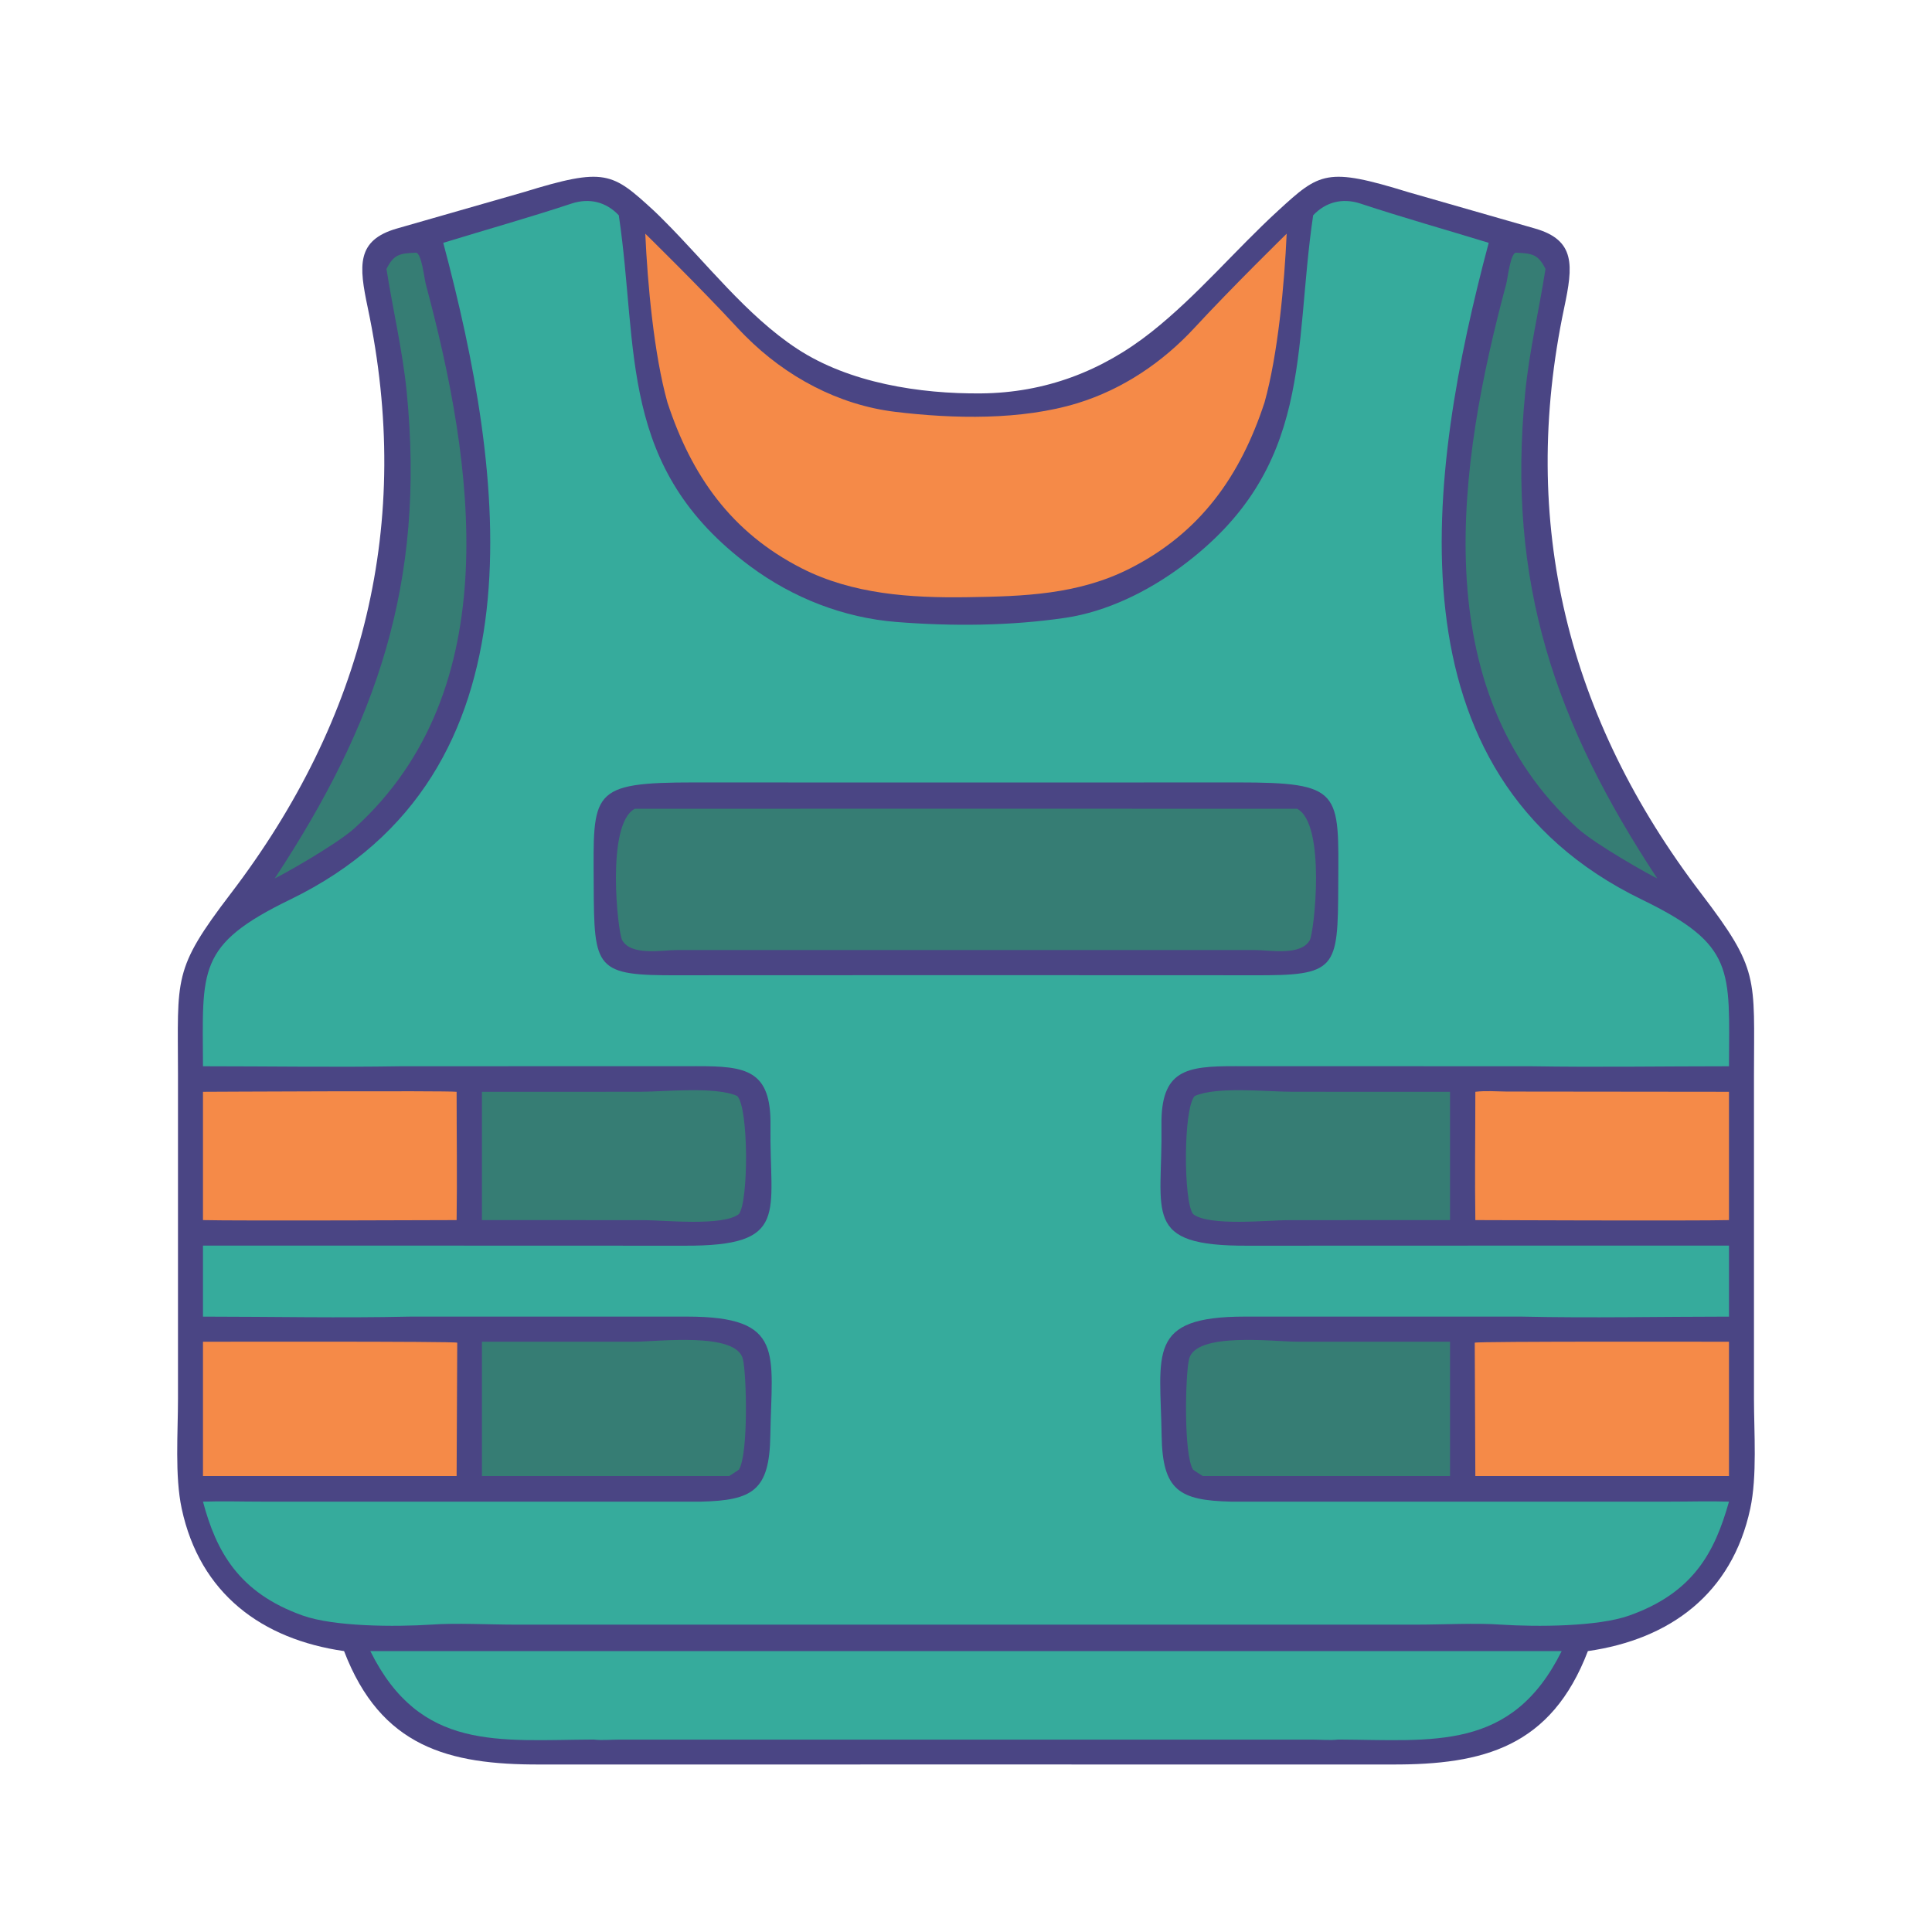 <svg xmlns="http://www.w3.org/2000/svg" xmlns:xlink="http://www.w3.org/1999/xlink" width="500" zoomAndPan="magnify" viewBox="0 0 375 375" height="500" preserveAspectRatio="xMidYMid meet" version="1.0"><defs><clipPath id="2142d2145c"><path d="M 0 225 L 141.754 225 L 141.754 374 L 0 374 Z M 0 225 " clip-rule="nonzero"/></clipPath><clipPath id="75805c988f"><path d="M 34 34 L 341 34 L 341 342.816 L 34 342.816 Z M 34 34 " clip-rule="nonzero"/></clipPath></defs><rect x="-37.5" width="450" fill="#ffffff" y="-37.5" height="450" fill-opacity="1"/><rect x="-37.5" width="450" fill="#ffffff" y="-37.5" height="450" fill-opacity="1"/><g clip-path="url(#2142d2145c)"><path fill="#ffffff" d="M 28.66 228.012 C 26.793 226.145 24.262 225.094 21.621 225.094 C 18.98 225.094 16.449 226.145 14.582 228.012 C 11.121 231.473 6.297 236.297 2.062 240.531 C -5.176 247.77 -8.207 258.211 -5.965 268.195 C -5.961 268.207 -5.957 268.223 -5.953 268.238 C -2.242 283.816 7.359 309.016 32.551 334.203 C 57.738 359.395 82.945 368.996 98.527 372.684 C 98.539 372.688 98.551 372.688 98.566 372.691 C 108.543 374.93 118.977 371.906 126.207 364.676 C 130.449 360.465 135.277 355.637 138.742 352.172 C 140.613 350.305 141.66 347.773 141.66 345.133 C 141.66 342.492 140.609 339.961 138.742 338.094 C 132.43 331.777 121.258 320.609 114.941 314.293 C 113.078 312.43 110.547 311.375 107.906 311.375 C 105.262 311.375 102.73 312.426 100.867 314.293 L 88.074 327.082 C 87.371 327.785 86.395 328.137 85.41 328.043 C 80.285 326.547 69.785 322.234 57.152 309.602 C 44.926 297.375 40.469 288.629 38.906 284.262 C 38.797 283.352 39.07 282.453 39.656 281.77 C 39.672 281.754 39.684 281.738 39.699 281.723 C 42.906 277.832 49.199 270.492 53.328 265.676 C 56.711 261.727 56.484 255.836 52.809 252.156 Z M 23.969 232.703 L 48.113 256.848 C 49.34 258.078 49.414 260.039 48.285 261.355 C 44.141 266.195 37.82 273.57 34.586 277.488 C 32.664 279.746 31.867 282.758 32.41 285.672 C 32.441 285.832 32.484 285.992 32.535 286.145 C 34.141 290.82 38.793 300.629 52.461 314.293 C 66.543 328.379 78.293 332.918 83.805 334.488 C 83.938 334.527 84.074 334.555 84.211 334.578 C 87.344 335.062 90.523 334.02 92.77 331.777 C 92.77 331.777 105.559 318.984 105.559 318.984 C 106.18 318.363 107.023 318.012 107.906 318.012 C 108.785 318.012 109.629 318.363 110.25 318.984 L 134.051 342.785 C 134.672 343.406 135.023 344.254 135.023 345.133 C 135.023 346.012 134.672 346.859 134.051 347.48 C 130.59 350.938 125.773 355.758 121.523 359.973 C 121.52 359.977 121.516 359.98 121.516 359.984 C 115.891 365.602 107.789 367.953 100.035 366.219 C 85.188 362.703 61.227 353.496 37.242 329.512 C 13.258 305.527 4.051 281.566 0.508 266.723 C -1.227 258.961 1.129 250.848 6.754 245.223 L 19.273 232.703 C 19.895 232.082 20.742 231.73 21.621 231.73 C 22.5 231.73 23.348 232.082 23.969 232.703 Z M 23.969 232.703 " fill-opacity="1" fill-rule="evenodd"/></g><path fill="#ffffff" d="M 68.082 242.258 C 99.219 242.258 124.496 267.535 124.496 298.672 C 124.496 300.504 125.984 301.992 127.816 301.992 C 129.648 301.992 131.133 300.504 131.133 298.672 C 131.133 263.875 102.879 235.621 68.082 235.621 C 66.25 235.621 64.762 237.105 64.762 238.938 C 64.762 240.77 66.25 242.258 68.082 242.258 Z M 68.082 242.258 " fill-opacity="1" fill-rule="evenodd"/><path fill="#ffffff" d="M 68.082 262.168 C 88.227 262.168 104.586 278.527 104.586 298.672 C 104.586 300.504 106.074 301.992 107.906 301.992 C 109.734 301.992 111.223 300.504 111.223 298.672 C 111.223 274.863 91.891 255.531 68.082 255.531 C 66.25 255.531 64.762 257.02 64.762 258.848 C 64.762 260.68 66.25 262.168 68.082 262.168 Z M 68.082 262.168 " fill-opacity="1" fill-rule="evenodd"/><path fill="#ffffff" d="M 68.082 282.078 C 77.242 282.078 84.676 289.512 84.676 298.672 C 84.676 300.504 86.16 301.992 87.992 301.992 C 89.824 301.992 91.312 300.504 91.312 298.672 C 91.312 285.852 80.902 275.441 68.082 275.441 C 66.25 275.441 64.762 276.93 64.762 278.762 C 64.762 280.594 66.25 282.078 68.082 282.078 Z M 68.082 282.078 " fill-opacity="1" fill-rule="evenodd"/><g clip-path="url(#75805c988f)"><path fill="#4a4584" d="M 340.445 271.504 L 340.445 208.598 C 340.461 189.664 341.531 188.277 330.203 173.441 C 304.27 139.469 294.793 101.48 303.613 59.719 C 305.328 51.605 305.887 46.613 297.91 44.344 C 297.082 44.105 273.332 37.293 273.332 37.293 C 257.52 32.418 256.191 33.449 248.074 40.895 C 239.727 48.555 232.43 57.348 223.531 64.406 C 213.871 72.074 202.84 76.238 190.461 76.359 C 178.527 76.473 164.82 74.336 154.688 67.676 C 144.918 61.254 137.105 51.027 128.863 42.801 C 128.219 42.16 127.586 41.508 126.918 40.895 C 118.801 33.449 117.477 32.418 101.66 37.293 C 101.66 37.293 77.91 44.105 77.082 44.344 C 69.109 46.613 69.668 51.605 71.379 59.719 C 80.199 101.48 70.723 139.469 44.789 173.441 C 33.465 188.277 34.531 189.664 34.547 208.598 L 34.547 271.504 C 34.547 278.07 33.91 286.488 35.266 292.812 C 38.812 309.359 50.859 318.191 66.785 320.477 C 73.906 339.082 87.059 342.543 104.785 342.488 L 187.496 342.484 L 270.207 342.488 C 287.934 342.543 301.086 339.082 308.207 320.477 C 324.133 318.191 336.18 309.359 339.727 292.812 C 341.086 286.484 340.449 278.066 340.445 271.504 Z M 340.445 271.504 " fill-opacity="1" fill-rule="nonzero"/></g><path fill="#f58a48" d="M 231.828 63.652 C 225.652 70.332 217.887 75.57 209.156 78.25 C 198.254 81.598 185.039 81.297 173.793 79.941 C 162.711 78.605 152.527 73.105 144.699 65.246 C 144.176 64.727 143.668 64.191 143.164 63.652 C 135.809 55.691 125.25 45.359 125.25 45.359 C 125.688 55.133 126.938 68.785 129.547 78.113 C 134.211 92.324 141.945 103.344 155.598 110.301 C 165.469 115.336 176.723 116.074 187.613 115.918 C 198.668 115.758 209.324 115.438 219.395 110.301 C 233.047 103.344 240.781 92.324 245.445 78.113 C 248.055 68.785 249.305 55.133 249.742 45.359 C 249.742 45.359 239.188 55.688 231.828 63.652 Z M 231.828 63.652 " fill-opacity="1" fill-rule="nonzero"/><path fill="#36ab9c" d="M 239.766 206.945 L 297.152 206.961 C 309.953 207.172 322.789 206.961 335.594 206.961 C 335.652 188.195 336.887 183.438 318.664 174.598 C 268.516 150.262 277.078 91.719 288.957 47.133 C 280.629 44.574 272.305 42.242 264.023 39.5 C 260.555 38.383 257.352 39.191 254.883 41.789 C 250.992 68.02 255.133 90.812 229.34 109.941 C 222.832 114.773 214.875 118.715 206.805 119.914 C 196.105 121.5 184.781 121.578 174.008 120.727 C 163.746 119.914 153.906 116.066 145.652 109.941 C 119.863 90.812 124.004 68.02 120.109 41.789 C 117.645 39.191 114.438 38.383 110.973 39.5 C 102.691 42.242 94.363 44.574 86.035 47.133 C 97.914 91.719 106.48 150.262 56.328 174.598 C 38.109 183.438 39.34 188.195 39.398 206.961 C 52.203 206.961 65.043 207.172 77.84 206.961 L 135.227 206.945 C 144.77 206.93 149.715 207.629 149.551 218.5 C 149.301 235.527 153.512 241.891 132.789 241.789 L 62.363 241.766 L 39.398 241.766 L 39.398 255.555 C 52.734 255.559 66.133 255.852 79.461 255.555 L 133.383 255.551 C 152.477 255.562 149.777 262.641 149.52 278.676 C 149.348 289.281 146.141 291.23 136.039 291.469 L 50.73 291.465 C 46.961 291.469 43.16 291.344 39.398 291.469 C 41.953 301.051 46.277 309.137 58.75 313.574 C 64.855 315.75 76.691 315.789 83.672 315.34 C 88.422 314.988 94.992 315.34 99.902 315.34 L 187.496 315.344 L 275.09 315.34 C 280 315.34 286.57 314.988 291.32 315.34 C 298.301 315.789 310.133 315.75 316.242 313.574 C 328.715 309.137 332.836 301.266 335.594 291.469 C 331.832 291.344 328.027 291.469 324.262 291.465 L 238.953 291.469 C 228.852 291.23 225.645 289.281 225.473 278.676 C 225.215 262.641 222.516 255.562 241.609 255.551 L 295.531 255.555 C 308.859 255.852 322.258 255.559 335.594 255.555 L 335.594 241.766 L 312.625 241.766 L 242.203 241.789 C 221.477 241.887 225.691 235.527 225.438 218.5 C 225.281 207.629 230.223 206.93 239.766 206.945 Z M 239.766 206.945 " fill-opacity="1" fill-rule="nonzero"/><path fill="#f58a48" d="M 292.414 211.871 C 290.43 211.848 288.328 211.672 286.363 211.918 C 286.363 220.211 286.242 228.527 286.363 236.82 C 286.363 236.82 329.383 236.992 335.594 236.82 L 335.594 211.918 Z M 292.414 211.871 " fill-opacity="1" fill-rule="nonzero"/><path fill="#f58a48" d="M 286.246 260.617 L 286.363 286.5 L 335.594 286.5 L 335.594 260.434 C 335.594 260.434 286.582 260.328 286.246 260.617 Z M 286.246 260.617 " fill-opacity="1" fill-rule="nonzero"/><path fill="#367d74" d="M 299.98 52.199 C 298.734 60.219 296.852 68.004 296.051 76.121 C 292.395 113.207 301.941 140.547 321.668 170.5 C 320.488 169.988 309.734 163.965 306.223 160.789 C 276.359 133.758 283.043 89.801 292.352 55.141 C 292.625 54.125 293.176 49.078 294.254 49.047 C 297.395 49.176 298.574 49.367 299.98 52.199 Z M 299.98 52.199 " fill-opacity="1" fill-rule="nonzero"/><path fill="#367d74" d="M 281.453 236.82 L 250.141 236.828 C 246.125 236.828 234.633 238.078 231.57 235.645 C 229.695 233.242 229.656 215.07 231.887 212.742 C 236.113 210.824 246.055 211.914 250.812 211.914 L 281.449 211.918 L 281.449 236.82 Z M 281.453 236.82 " fill-opacity="1" fill-rule="nonzero"/><path fill="#367d74" d="M 281.453 286.5 L 233.457 286.5 C 232.828 286.09 232.176 285.695 231.57 285.258 C 229.699 282.242 230.074 266.648 230.805 263.762 C 232.141 258.477 247.324 260.426 251.883 260.426 L 281.449 260.434 L 281.449 286.5 Z M 281.453 286.5 " fill-opacity="1" fill-rule="nonzero"/><path fill="#f58a48" d="M 88.629 211.918 C 86.664 211.672 39.398 211.918 39.398 211.918 L 39.398 236.82 C 45.609 236.992 88.629 236.82 88.629 236.82 C 88.75 228.527 88.629 220.211 88.629 211.918 Z M 88.629 211.918 " fill-opacity="1" fill-rule="nonzero"/><path fill="#f58a48" d="M 39.398 260.434 L 39.398 286.5 L 88.629 286.5 L 88.75 260.617 C 88.414 260.328 39.398 260.434 39.398 260.434 Z M 39.398 260.434 " fill-opacity="1" fill-rule="nonzero"/><path fill="#367d74" d="M 80.742 49.047 C 81.82 49.082 82.371 54.129 82.641 55.141 C 91.953 89.801 98.637 133.758 68.773 160.789 C 65.262 163.965 54.508 169.988 53.328 170.5 C 73.055 140.547 82.602 113.211 78.945 76.121 C 78.145 68.004 76.262 60.219 75.016 52.203 C 76.418 49.367 77.602 49.176 80.742 49.047 Z M 80.742 49.047 " fill-opacity="1" fill-rule="nonzero"/><path fill="#367d74" d="M 93.543 211.918 L 124.184 211.914 C 128.938 211.914 138.879 210.824 143.105 212.738 C 145.336 215.066 145.301 233.242 143.426 235.641 C 140.359 238.078 128.871 236.828 124.855 236.828 L 93.543 236.82 Z M 93.543 211.918 " fill-opacity="1" fill-rule="nonzero"/><path fill="#367d74" d="M 93.543 260.434 L 123.109 260.426 C 127.668 260.426 142.852 258.477 144.188 263.762 C 144.918 266.648 145.293 282.242 143.426 285.258 C 142.816 285.695 142.164 286.09 141.539 286.5 L 93.543 286.5 Z M 93.543 260.434 " fill-opacity="1" fill-rule="nonzero"/><path fill="#36ab9c" d="M 187.496 320.477 L 71.879 320.477 C 81.57 339.996 96.754 337.734 115.219 337.645 C 116.785 337.832 118.527 337.664 120.121 337.66 L 187.496 337.656 L 254.875 337.66 C 256.469 337.664 258.207 337.832 259.773 337.645 C 278.242 337.734 293.426 339.996 303.117 320.477 Z M 187.496 320.477 " fill-opacity="1" fill-rule="nonzero"/><path fill="#4a4584" d="M 240.078 151.867 L 222.031 151.875 L 152.965 151.875 L 134.918 151.867 C 114.383 151.867 115.16 153.625 115.238 171.75 C 115.312 188.195 115.492 189.383 131.82 189.297 L 187.496 189.277 L 243.172 189.297 C 259.504 189.383 259.684 188.195 259.754 171.75 C 259.832 153.625 260.613 151.867 240.078 151.867 Z M 240.078 151.867 " fill-opacity="1" fill-rule="nonzero"/><path fill="#367d74" d="M 251.762 156.977 L 187.496 156.973 L 123.23 156.977 C 117.559 159.914 119.914 180.988 120.762 182.488 C 122.523 185.598 128.57 184.398 131.52 184.398 L 187.496 184.402 L 243.477 184.398 C 246.426 184.398 252.469 185.598 254.23 182.488 C 255.078 180.992 257.434 159.914 251.762 156.977 Z M 251.762 156.977 " fill-opacity="1" fill-rule="nonzero"/></svg>